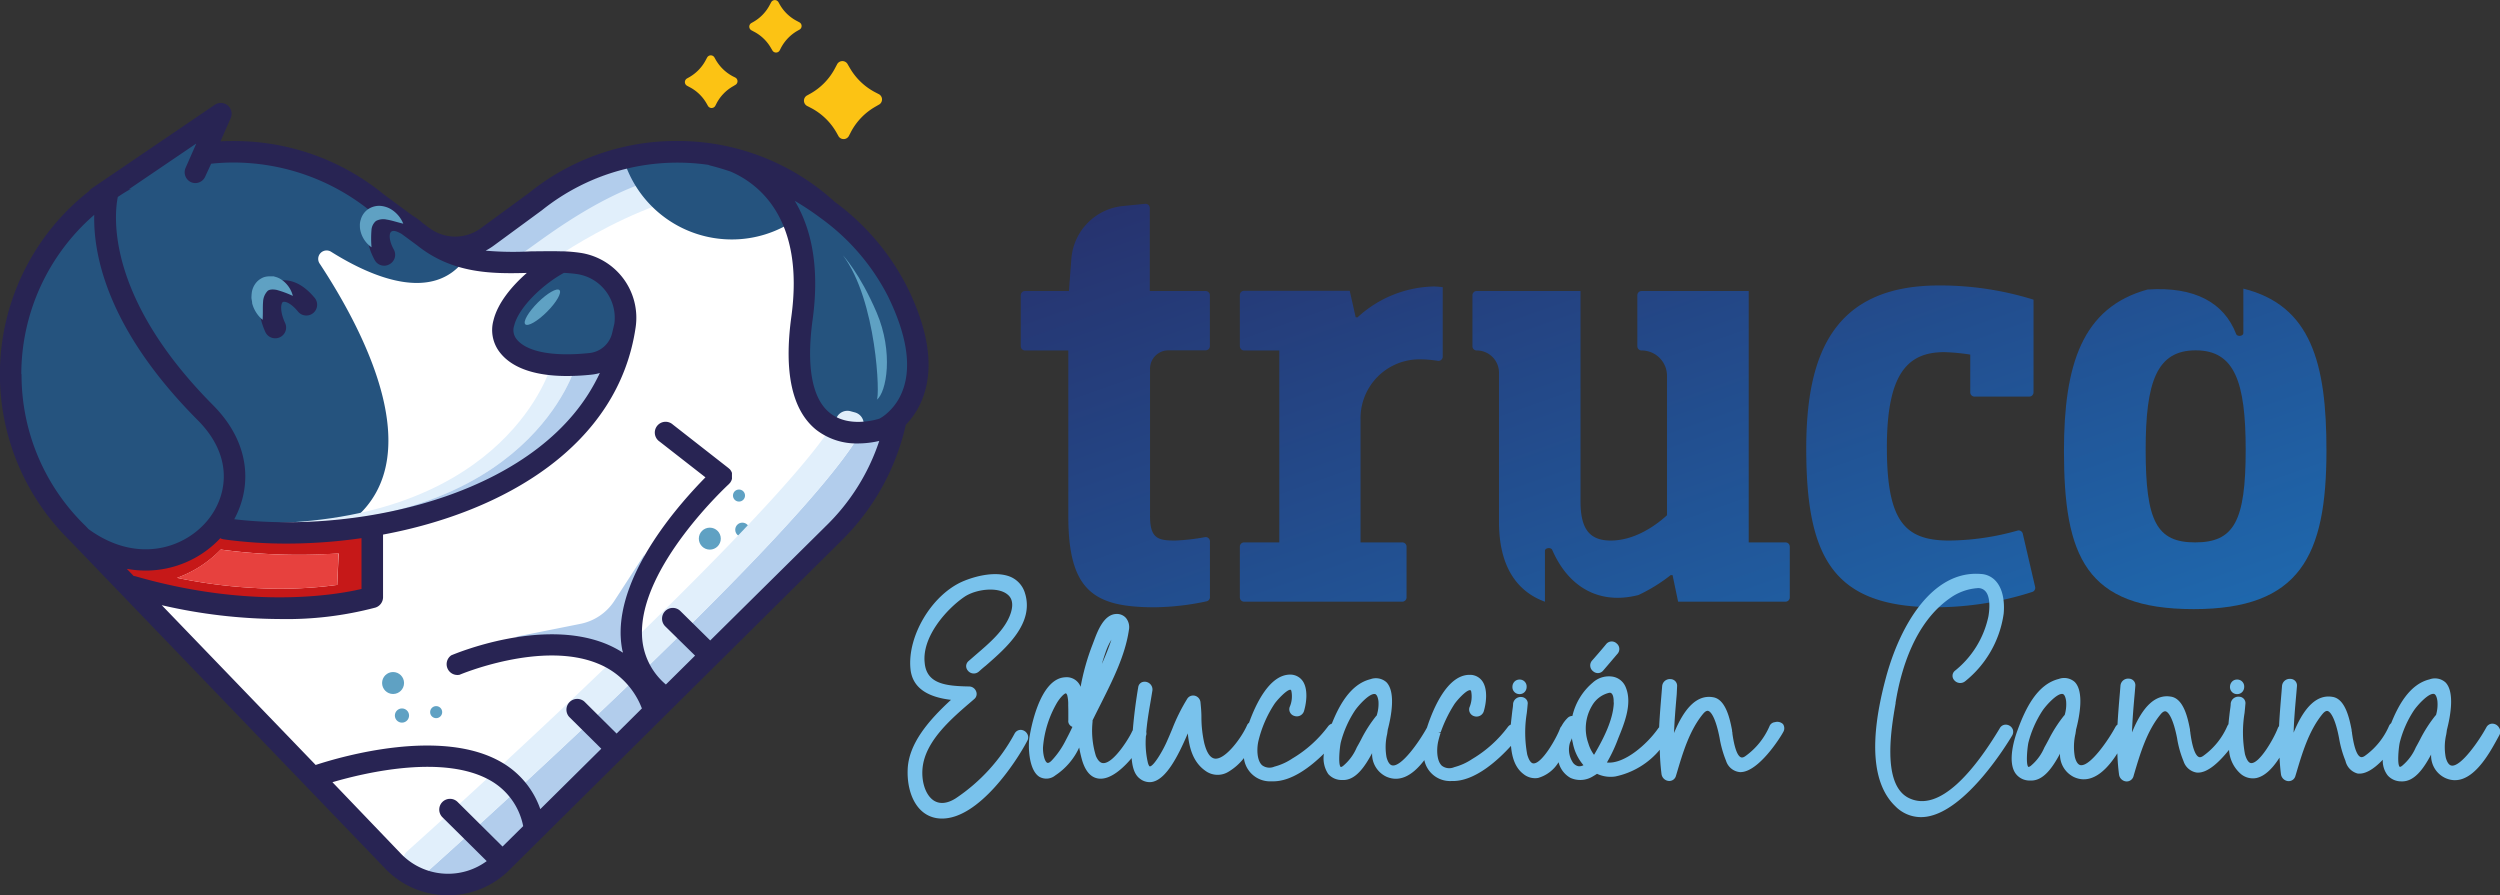 <svg xmlns="http://www.w3.org/2000/svg" xmlns:xlink="http://www.w3.org/1999/xlink" viewBox="0 0 418.88 150.01"><rect x="0" y="0" width="418.88" height="150.01" fill="#333333" stroke="none"/><defs><style>.cls-1{isolation:isolate;}.cls-2,.cls-3{fill:#fff;}.cls-11,.cls-3,.cls-4,.cls-5{mix-blend-mode:multiply;}.cls-4{fill:#25537e;}.cls-6{fill:#e1effb;}.cls-11,.cls-7{fill:#b2cdec;}.cls-8{fill:#5fa1c3;}.cls-9{fill:#c61818;}.cls-10{fill:#e7413e;}.cls-12{fill:#fcc314;}.cls-13{fill:#282453;}.cls-14{fill:url(#Degradado_sin_nombre_6);}.cls-15{fill:url(#Degradado_sin_nombre_6-2);}.cls-16{fill:url(#Degradado_sin_nombre_6-3);}.cls-17{fill:url(#Degradado_sin_nombre_6-4);}.cls-18{fill:url(#Degradado_sin_nombre_6-5);}.cls-19{fill:#79c2ec;}</style><linearGradient id="Degradado_sin_nombre_6" x1="228.36" y1="176.6" x2="166.32" y2="1.11" gradientUnits="userSpaceOnUse"><stop offset="0" stop-color="#1d70b7"/><stop offset="1" stop-color="#29235c"/></linearGradient><linearGradient id="Degradado_sin_nombre_6-2" x1="257.32" y1="166.36" x2="195.28" y2="-9.14" xlink:href="#Degradado_sin_nombre_6"/><linearGradient id="Degradado_sin_nombre_6-3" x1="300.72" y1="151.01" x2="238.68" y2="-24.48" xlink:href="#Degradado_sin_nombre_6"/><linearGradient id="Degradado_sin_nombre_6-4" x1="345.51" y1="135.18" x2="283.47" y2="-40.31" xlink:href="#Degradado_sin_nombre_6"/><linearGradient id="Degradado_sin_nombre_6-5" x1="384.15" y1="121.52" x2="322.11" y2="-53.97" xlink:href="#Degradado_sin_nombre_6"/></defs><title>logotipo-color</title><g class="cls-1"><g id="Capa_2" data-name="Capa 2"><g id="Capa_1-2" data-name="Capa 1"><path class="cls-2" d="M152.14,61.64A38.12,38.12,0,0,0,90,33.29l-8.1,5.94a9.21,9.21,0,0,1-10.91,0l-7.77-5.73a38.57,38.57,0,0,0-24.48-8.7A37.78,37.78,0,0,0,12.4,89.63h0l53.52,55.66a13,13,0,0,0,18.6.07l56.21-55.71h0A37.69,37.69,0,0,0,152.14,61.64Z"/><path class="cls-3" d="M38.16,66C15.8,48.31,17.29,33,17.58,31.11a37,37,0,0,0-4.84,5.1c.25,5.56,3,18,20.7,32,9.35,7.39,7.13,18,0,23C44,88.31,49.37,74.83,38.16,66Z"/><path class="cls-4" d="M71.74,40h0l-7.66-5.65a38,38,0,0,0-24.15-8.58,27.17,27.17,0,0,0-7.48,1.37L34.65,22,18.83,32.8C18.12,36,16.39,50.43,35.25,69.37c6.45,6.48,5.92,14,1.88,19.07l1.44.51a81.31,81.31,0,0,0,17,.46l.45-.2c17.7-9.65,5.33-33.2-2.43-45a1.41,1.41,0,0,1,1.93-2C62.35,46.5,72.61,50.82,78,43.34h0A17.88,17.88,0,0,1,71.74,40Z"/><g class="cls-5"><path class="cls-6" d="M40.92,87.67q-2.19,0-4.5-.18l3.73,1.8c2.18.06,4.26.06,6.3,0l-2.19,0Z"/><path class="cls-6" d="M96.42,61.39H92.3S85.13,86.83,45.07,87.67C88.76,88.55,96.42,61.39,96.42,61.39Z"/><path class="cls-7" d="M45.07,87.67q-2.2,0-4.53-.18l.38.18C42.34,87.7,43.72,87.7,45.07,87.67Z"/><path class="cls-7" d="M100.83,61.39H96.42S88.76,88.55,45.07,87.67c-1.35,0-2.73,0-4.15,0l3.34,1.62,2.19,0C93.86,88.51,100.83,61.39,100.83,61.39Z"/></g><g class="cls-5"><path class="cls-6" d="M130.6,36.05A21.22,21.22,0,0,1,132,38l.71-3.34a24.8,24.8,0,0,0-2.24-2.49c.25.3.51.57.75.88Z"/><path class="cls-6" d="M87.26,42.43l6.42.36S118.44,26,129.1,34.44C114.37,16.48,87.26,42.43,87.26,42.43Z"/><path class="cls-7" d="M129.1,34.44a19.61,19.61,0,0,1,1.43,2l.07-.34A17.83,17.83,0,0,0,129.1,34.44Z"/><path class="cls-7" d="M78,42.72l9.31-.29c.34.8,27.81-24.26,41.84-8a17.83,17.83,0,0,1,1.5,1.61l.63-3c-.24-.31-.5-.58-.75-.88C112.48,14.54,78,42.72,78,42.72Z"/></g><path class="cls-4" d="M119.38,26s22.17,5.11,31,22.93S148,71.81,148,71.81,131,78,134.34,53.32,119.38,26,119.38,26Z"/><path class="cls-8" d="M146.89,67c1.68-1.27,2.83-8,0-14.62s-5.65-9.59-5.65-9.59C146.91,50.29,147.49,66.65,146.89,67Z"/><g class="cls-5"><path class="cls-9" d="M62,88.31a92.73,92.73,0,0,1-24.64.43,15.52,15.52,0,0,1-21,4.1v.52l4.92,5.12c23.55,6.6,40.77,1.78,40.77,1.78ZM56.51,98A71,71,0,0,1,44,98.58a86.59,86.59,0,0,1-14.32-1.76A19.36,19.36,0,0,0,37,92.08c3,.41,6.22.69,9.4.81a95.46,95.46,0,0,0,10.35-.16Z"/><path class="cls-10" d="M46.36,92.89c-3.18-.12-6.39-.4-9.4-.81a19.36,19.36,0,0,1-7.31,4.74A86.59,86.59,0,0,0,44,98.58,71,71,0,0,0,56.51,98l.2-5.29A95.46,95.46,0,0,1,46.36,92.89Z"/></g><path class="cls-4" d="M84.91,57.75c2.65,3.68,9.44,3.67,14,3.2a6.18,6.18,0,0,0,5.34-4.7l.41-1.72a9.22,9.22,0,0,0-7.71-10.38A25.35,25.35,0,0,0,94,43.89C89,46.41,81.81,53.46,84.91,57.75Z"/><ellipse class="cls-8" cx="90.88" cy="51.47" rx="4.05" ry="1.09" transform="translate(-9.78 79.34) rotate(-45)"/><circle class="cls-8" cx="118.93" cy="90.25" r="1.84"/><circle class="cls-8" cx="124.38" cy="88.76" r="1.19"/><circle class="cls-8" cx="123.82" cy="83.03" r="1.01"/><circle class="cls-8" cx="65.86" cy="114.44" r="1.84"/><circle class="cls-8" cx="67.35" cy="119.89" r="1.19"/><circle class="cls-8" cx="73.08" cy="119.32" r="1.01"/><path class="cls-11" d="M86.45,106.68l10.88-2.17a8.83,8.83,0,0,0,5.51-3.69l5.19-8-2.35,8,3.1,13.66-12.36-6.11Z"/><g class="cls-5"><path class="cls-7" d="M143.76,73.24C133.45,90,83.19,135.66,71.64,146a2,2,0,0,0-.15,2.85h2.59c.75.84,3,.08,3.87-.67,11.5-10.34,62.18-56.8,70.59-72.64a2,2,0,0,0-1.27-2.89L146,72.34A2,2,0,0,0,143.76,73.24Z"/><path class="cls-6" d="M140.22,69.89c-5.72,11.12-44.89,48.43-72,72.75a2,2,0,0,0-.15,2.85l1.86,2.08.2-.18c7.81-7,65.63-59,74.37-75.45v0a2,2,0,0,0-1.26-2.84l-.7-.19A2,2,0,0,0,140.22,69.89Z"/></g><path class="cls-4" d="M122.6,40.12a18.8,18.8,0,0,0,10.71-3.33,18.67,18.67,0,0,0-10.17-9.42c-1.8-.59-2.9-.84-2.9-.84a14.42,14.42,0,0,1,2.9.84,59.54,59.54,0,0,1,13.55,6.44l.19-.21A37,37,0,0,0,114.18,26a39.42,39.42,0,0,0-9.52,1.23A18.94,18.94,0,0,0,122.6,40.12Z"/><path class="cls-4" d="M34.37,69C14.26,48.81,17.56,33.78,18.06,31.94a37.27,37.27,0,0,0-5,57.51h0l.44.45.17,0C29.85,101.88,48.23,82.94,34.37,69Z"/><path class="cls-12" d="M147.2,17.57l-.57.33a10.51,10.51,0,0,0-4.07,4.24l-.3.58a1,1,0,0,1-1.82,0l-.32-.57a10.54,10.54,0,0,0-4.25-4.07l-.58-.3a1,1,0,0,1,0-1.82l.57-.32a10.41,10.41,0,0,0,4.07-4.25l.31-.58a1,1,0,0,1,1.81,0l.33.56a10.54,10.54,0,0,0,4.24,4.08l.58.3A1,1,0,0,1,147.2,17.57Z"/><path class="cls-12" d="M134,4.94l-.39.22a7.14,7.14,0,0,0-2.77,2.89l-.2.39a.7.7,0,0,1-1.23,0l-.23-.39a7,7,0,0,0-2.88-2.76l-.39-.21a.7.7,0,0,1,0-1.23l.39-.22A7,7,0,0,0,129,.77l.21-.39a.7.7,0,0,1,1.23,0l.22.39a7,7,0,0,0,2.89,2.76l.39.21A.7.7,0,0,1,134,4.94Z"/><path class="cls-12" d="M123.2,14.23l-.38.23a7.05,7.05,0,0,0-2.77,2.88l-.2.39a.71.71,0,0,1-1.24,0l-.22-.39a7,7,0,0,0-2.88-2.76l-.39-.21a.7.7,0,0,1,0-1.23l.39-.22a7.11,7.11,0,0,0,2.76-2.89l.21-.39a.7.7,0,0,1,1.23,0l.22.39a7.17,7.17,0,0,0,2.88,2.77l.4.2A.7.7,0,0,1,123.2,14.23Z"/><path class="cls-13" d="M152,48.09A40.34,40.34,0,0,0,139.84,33.8a39,39,0,0,0-26.21-10.18h-.28a39.23,39.23,0,0,0-24.76,8.74l-8,5.86a7.26,7.26,0,0,1-8.63,0l-1.12-.83a10.09,10.09,0,0,0-1.71-1.26l-4.75-3.5a39.56,39.56,0,0,0-25.3-9c-.72,0-1.43,0-2.14.06l1.72-3.91A1.81,1.81,0,0,0,36,17.55L17.06,30.42h0l-1.68,1.14a1.83,1.83,0,0,0-.46.46,39,39,0,0,0-3.23,58.55l.07.08,52.81,54.91A14.45,14.45,0,0,0,75,150h.06a14.48,14.48,0,0,0,10.4-4.35l55.46-55,.09-.09a39.3,39.3,0,0,0,10.76-19.39,13,13,0,0,0,2.93-4.75C156.48,61.48,155.57,55.3,152,48.09Zm-.67,17.08a9.32,9.32,0,0,1-2.83,4.18,6.16,6.16,0,0,1-1.14.79c-.67.22-5.29,1.56-8.37-1-2.93-2.38-3.91-7.78-2.83-15.61,1.25-9.16-.37-15.5-3-19.88a47,47,0,0,1,4.39,2.92,36.79,36.79,0,0,1,11.23,13.07C151.86,55.94,152.73,61.15,151.34,65.17ZM39.09,27.23a36.59,36.59,0,0,1,23.08,8.22l.93.69c-1.41,1.24-2.29,3.87-.31,7.45a1.81,1.81,0,0,0,1.58.93,1.75,1.75,0,0,0,.87-.23A1.81,1.81,0,0,0,66,41.84c-.89-1.59-.8-2.73-.47-3s.82-.17,1.74.34l2.61,1.92h0c5.91,4.74,12.48,4.79,18.39,4.63-2.55,2.23-4.88,5.06-5.58,7.92a6.08,6.08,0,0,0,.87,5.14C85.88,62.06,90.54,63,95,63a39.15,39.15,0,0,0,4.14-.23,7.69,7.69,0,0,0,1.35-.27C91.35,82.38,61.19,89.57,39.25,87c2.92-5.38,2.84-12.68-3.56-19.12C17.62,49.69,19.15,35.91,19.74,33c.74-.49,1.51-1,2.29-1.38l-.48.12,11.17-7.58.13-.09,0,.07-1.76,4v0A1.83,1.83,0,0,0,32,30.52a1.8,1.8,0,0,0,2.38-.93l1-2.16A36.22,36.22,0,0,1,39.09,27.23Zm57.64,18.7a7.41,7.41,0,0,1,6.21,8.29l-.38,1.61a4.38,4.38,0,0,1-3.78,3.32c-6.23.66-10.72-.23-12.32-2.45a2.4,2.4,0,0,1-.3-2.17c.76-3.06,4.83-6.92,8.33-8.81C95.25,45.76,96,45.82,96.73,45.93ZM60.57,98.68c-4.2,1-18.51,3.44-37.79-2.1a1.59,1.59,0,0,0-.38-.07l-1.15-1.2a17.7,17.7,0,0,0,3.13.29,17.12,17.12,0,0,0,12.53-5.42,1.91,1.91,0,0,0,.57.19,76.75,76.75,0,0,0,10.59.71,89,89,0,0,0,12.5-.91Zm-57-36A35.39,35.39,0,0,1,15.79,36c-.16,6.46,2,19,17.34,34.4,6.38,6.41,4.78,13.17,1.47,17-4,4.64-11.87,7-19.76,1.26l-.36-.38-.15-.16A35.21,35.21,0,0,1,3.61,62.71ZM84.2,141.84l-7.53-7.47a1.8,1.8,0,1,0-2.54,2.56l7.42,7.35a10.9,10.9,0,0,1-6.48,2.12h0a10.94,10.94,0,0,1-7.87-3.34l-11.5-12c5.63-1.65,18.77-4.72,26.51-.26a11.26,11.26,0,0,1,5.45,7.62Zm54.2-53.72a.57.57,0,0,0-.11.11L119,107.31l-5-4.93a1.8,1.8,0,0,0-2.54,2.56l5,4.91-4.89,4.84a11.24,11.24,0,0,1-4-8.24c-.46-11.51,14.41-25.2,14.56-25.34l.13-.15s0,0,.07-.07l0,0a1.4,1.4,0,0,0,.1-.16l.09-.15.06-.16.06-.17a.77.77,0,0,0,0-.15,1.25,1.25,0,0,0,0-.19v-.16c0-.06,0-.12,0-.18s0-.11,0-.17a1.36,1.36,0,0,0,0-.17,1,1,0,0,0-.07-.15.53.53,0,0,0-.08-.17.83.83,0,0,0-.08-.12,1.09,1.09,0,0,0-.13-.17s0,0,0,0l-.11-.09-.12-.11-9.31-7.28a1.81,1.81,0,1,0-2.23,2.84l7.69,6c-4,4.07-14.64,15.76-14.2,26.67a14.88,14.88,0,0,0,.36,2.7,17.91,17.91,0,0,0-2.75-1.44c-10.86-4.47-25.37,1.63-26,1.89A1.81,1.81,0,0,0,77,113.06c.13-.06,13.74-5.77,23.19-1.87a13.14,13.14,0,0,1,7.36,7.51l-4.24,4.21-5.4-5.36a1.81,1.81,0,0,0-2.54,2.57l5.38,5.33L90.53,135.57A14.58,14.58,0,0,0,84,127.7c-10-5.78-26.63-1-31.11.47L27.1,101.4a89.28,89.28,0,0,0,19.75,2.32,58.18,58.18,0,0,0,16.06-1.92,1.83,1.83,0,0,0,1.27-1.73V89.57c20.25-3.78,39.46-14.87,42.33-34.78a11,11,0,0,0-9.23-12.42,25.37,25.37,0,0,0-2.91-.26l-.42,0c-1.63-.05-3.29,0-4.92,0A53,53,0,0,1,81.37,42a10.66,10.66,0,0,0,1.36-.85l8.08-5.93a36.31,36.31,0,0,1,27.87-7.6,2,2,0,0,0,.34.12s1.34.32,3.38,1c4.66,2,12.45,7.87,10.19,24.34-1.27,9.29.12,15.66,4.15,18.92a11,11,0,0,0,7,2.3,15.75,15.75,0,0,0,3.58-.42A35.37,35.37,0,0,1,138.4,88.12Z"/><path class="cls-13" d="M46.14,56.68a1.68,1.68,0,0,0,.75-.17,1.79,1.79,0,0,0,.88-2.39c-1-2.19-.63-3.36-.38-3.51s1.2,0,2.48,1.52a1.81,1.81,0,1,0,2.76-2.33c-2.75-3.27-5.58-3.25-7.17-2.24s-2.93,3.81-1,8.07A1.8,1.8,0,0,0,46.14,56.68Z"/><path class="cls-8" d="M44,53.59a5.38,5.38,0,0,1-1.75-2.77c0-.29-.09-.59-.12-.89a7.73,7.73,0,0,1,.07-1,3.36,3.36,0,0,1,1-1.87,3.25,3.25,0,0,1,1-.61,3.34,3.34,0,0,1,1.11-.15l.54,0,.47.14a3.21,3.21,0,0,1,.85.42,4.69,4.69,0,0,1,1.9,2.72,17.44,17.44,0,0,0-2.69-1c-.8-.16-1.35-.06-1.59.22a2.79,2.79,0,0,0-.71,1.76C44,51.52,44.08,52.47,44,53.59Z"/><path class="cls-8" d="M62.25,41.43a4.63,4.63,0,0,1-1.84-2.69,3.46,3.46,0,0,1-.11-.92,2.78,2.78,0,0,1,.14-1,3.15,3.15,0,0,1,1.24-1.77,3.33,3.33,0,0,1,2-.56,4.17,4.17,0,0,1,1.77.53,5.05,5.05,0,0,1,2.12,2.46c-1.08-.26-2-.57-2.78-.69a2.59,2.59,0,0,0-1.8.24,2.16,2.16,0,0,0-.75,1.54A17.21,17.21,0,0,0,62.25,41.43Z"/><path class="cls-14" d="M196.94,90.57c-2.9,0-4.25-.31-4.25-4.14V61.78a3.08,3.08,0,0,1,3.09-3.08H202a.72.72,0,0,0,.72-.72v-8.5a.72.72,0,0,0-.72-.72h-9.35V34.86a.71.71,0,0,0-.78-.71l-3.72.37a9.62,9.62,0,0,0-8.64,8.83l-.41,5.41h-7.36a.71.71,0,0,0-.71.72V58a.71.71,0,0,0,.71.72H179V86.53c0,12.63,4.45,15.22,14.49,15.22a43.48,43.48,0,0,0,8.68-1,.71.71,0,0,0,.56-.7V90.71a.72.72,0,0,0-.83-.71A35.86,35.86,0,0,1,196.94,90.57Z"/><path class="cls-15" d="M240.19,48a19.46,19.46,0,0,0-12.73,5.17h-.31l-1-4.45h-17.7a.71.71,0,0,0-.71.72V58a.71.71,0,0,0,.71.72h5.9V90.88h-5.9a.71.71,0,0,0-.71.71v8.51a.71.71,0,0,0,.71.71h26.51a.71.71,0,0,0,.71-.71V91.59a.71.71,0,0,0-.71-.71h-7V70.21a9.87,9.87,0,0,1,9.61-10h.12a18.56,18.56,0,0,1,3.23.25.71.71,0,0,0,.81-.71V48.11C241.26,48.07,240.74,48,240.19,48Z"/><path class="cls-16" d="M293,48.76H275.05a.71.71,0,0,0-.71.72V58a.71.71,0,0,0,.71.72h0A4.25,4.25,0,0,1,279.31,63V86.33c-2.38,2.17-5.8,4.24-9.42,4.24-3.41,0-5.07-1.76-5.07-6.52V48.76h-17.4a.71.71,0,0,0-.71.72V58a.71.71,0,0,0,.71.72h0a3.73,3.73,0,0,1,3.74,3.74v25c0,7.61,3.13,11.7,7.7,13.36V92.29c0-.5,1-.64,1.22-.15,2.63,6.07,7.71,9.28,14.44,7.56a27.67,27.67,0,0,0,5.41-3.34h.31l.93,4.45h18a.71.71,0,0,0,.71-.71V91.59a.71.71,0,0,0-.71-.71H293Z"/><path class="cls-17" d="M326.6,90.57c-7.45,0-10.45-3.21-10.45-15.63S319.67,59,325.78,59a35.13,35.13,0,0,1,4.34.41v6.33a.71.71,0,0,0,.71.71H340a.71.71,0,0,0,.72-.71V50.21a52.54,52.54,0,0,0-15.84-2.38c-17.8,0-22.24,11.69-22.24,27.32,0,18.21,4.44,26.6,21.73,26.6a53,53,0,0,0,16.17-2.58.72.72,0,0,0,.45-.84l-2.07-8.91a.71.71,0,0,0-.88-.52A43.23,43.23,0,0,1,326.6,90.57Z"/><path class="cls-18" d="M375.88,48.36v7.46c0,.51-1,.65-1.21.15-2-5.24-6.93-8-14.85-7.46-10.95,3-14,12.6-14,27.05,0,17.6,3.62,26.5,21.73,26.5,17.8,0,22.25-8.9,22.25-26.5C389.83,60.87,387.22,51.17,375.88,48.36Zm-8.09,42.52c-6.42,0-8.28-3.52-8.28-15.52,0-11.39,1.86-16.66,8.38-16.66s8.38,5.27,8.38,16.66C376.27,87.36,374.31,90.88,367.79,90.88Z"/><path class="cls-19" d="M171,122.29h0a1.17,1.17,0,0,0-1,.62h0a30.26,30.26,0,0,1-9.88,10.86c-1.41.89-2.69,1-3.68.35-1.44-.95-2.19-3.44-1.8-5.92.7-4.31,4.86-7.87,8.2-10.73l.38-.33a1.1,1.1,0,0,0,.35-1.25,1.27,1.27,0,0,0-1.18-.87c-3.9-.07-7.16-.41-7.46-4-.46-4.36,3.71-9,6.63-11,1.94-1.33,5.69-1.77,7.29-.38,1.22,1,.72,2.81.09,4.09-1.11,2.26-3.32,4.16-5.28,5.84l-1.36,1.18a1.14,1.14,0,0,0-.42.85,1.19,1.19,0,0,0,.3.78,1.27,1.27,0,0,0,1.82.15c.37-.33.76-.68,1.17-1,3.44-3,8.16-7.1,6.56-12.17a4.3,4.3,0,0,0-2.37-2.69c-2.33-1-5.76-.26-8.19.81-5.12,2.32-9.15,9.13-8.62,14.58.29,3,2.57,4.7,6.79,5.2-3.63,3.34-7.14,7.31-7.26,11.74-.13,3.6,1.31,7.49,4.85,8.08a5.7,5.7,0,0,0,.92.07c6.1,0,12.31-9.28,14.26-13a1.17,1.17,0,0,0,0-1.2A1.3,1.3,0,0,0,171,122.29Z"/><path class="cls-19" d="M254.6,116.3a1.15,1.15,0,0,0,.9-.4,1.24,1.24,0,0,0,.29-.82,1.16,1.16,0,0,0-1.19-1.22,1.15,1.15,0,0,0-.89.4,1.25,1.25,0,0,0-.3.82A1.17,1.17,0,0,0,254.6,116.3Z"/><path class="cls-19" d="M266.94,112.48a1.22,1.22,0,0,0,.8.3,1.16,1.16,0,0,0,.88-.43l1.19-1.39c.4-.47.79-.94,1.21-1.42a1.2,1.2,0,0,0-.16-1.74,1.19,1.19,0,0,0-1.74.12c-.76.93-1.59,1.88-2.41,2.81A1.23,1.23,0,0,0,266.94,112.48Z"/><path class="cls-19" d="M297.4,121a1.09,1.09,0,0,0-.91.66,12,12,0,0,1-4.09,5.06c-.42.29-.65.19-.72.16-.88-.39-1.28-3.06-1.41-3.94q0-.26-.06-.42l0-.17c-.33-1.69-1-5.21-3.21-5.53-2.53-.43-4.7,1.58-6.51,6,.07-2.17.27-4.36.45-6.5L281,115a1.11,1.11,0,0,0-1.07-1.21,1.29,1.29,0,0,0-1.43,1.15l-.11,1.33c-.15,1.83-.31,3.73-.4,5.6a.86.86,0,0,0-.18.2c-1.81,2.6-5.65,6-8.57,5.69a25.31,25.31,0,0,0,1.88-4c1-2.46,2.42-5.82,1.29-8.57a2.88,2.88,0,0,0-2.11-1.8,4,4,0,0,0-3.45,1,10.31,10.31,0,0,0-3.39,5.57h0a1.12,1.12,0,0,0-.83.36,5.47,5.47,0,0,0-1,1.35,1.17,1.17,0,0,0-.26.44c-.65,1.7-3,5.8-4.41,5.8h0c-.54,0-.88-.83-1.07-1.49a20.17,20.17,0,0,1-.08-6.9c.06-.51.11-1,.15-1.5a1,1,0,0,0-.26-.87,1.11,1.11,0,0,0-.72-.36,1.29,1.29,0,0,0-1.46,1.14c0,.41-.09.86-.15,1.36-.07.65-.16,1.36-.23,2.11a1.25,1.25,0,0,0-.48.38,20.55,20.55,0,0,1-6,5.4,9.9,9.9,0,0,1-3,1.36,2.06,2.06,0,0,1-2.06-.23c-.83-.75-.93-2.52-.66-3.93a15.85,15.85,0,0,1,.43-1.56l-.39-.12h0l.41,0a22.43,22.43,0,0,1,2.26-4.66c.31-.51,2-2.47,2.69-2.4,0,0,.09,0,.16.2a4.68,4.68,0,0,1-.3,2.71A1.17,1.17,0,0,0,247,120a1.27,1.27,0,0,0,1.6-.79c.47-1.54.68-3.8-.24-5.09a2.51,2.51,0,0,0-2.07-1.05h-.06c-3.71,0-6.08,5.58-7.14,8.85-1.46,2.65-4.29,6.52-5.77,6.33-.43-.05-.77-.51-1-1.36a9.55,9.55,0,0,1,.1-3.9l.09-.62v-.06c.61-2.31,1.37-6.36-.21-8a2.65,2.65,0,0,0-2.68-.51c-3.43.85-5.33,4.6-6.47,7.45a1.27,1.27,0,0,0-.62.44,20.51,20.51,0,0,1-6,5.4,9.84,9.84,0,0,1-3,1.36,2.06,2.06,0,0,1-2.06-.23c-.83-.75-.93-2.52-.65-3.93a19.61,19.61,0,0,1,2.7-6.32c.32-.51,2.07-2.46,2.7-2.4,0,0,.09,0,.15.2a4.46,4.46,0,0,1-.29,2.71,1.16,1.16,0,0,0,.8,1.48,1.26,1.26,0,0,0,1.6-.79c.47-1.54.69-3.8-.23-5.09a2.53,2.53,0,0,0-2.08-1.05h0c-3.47,0-5.79,5-6.89,8.07a1,1,0,0,0-.34.43c-.87,2-3.57,5.72-5.34,5.58-.79-.07-1.4-.94-1.82-2.59a20.06,20.06,0,0,1-.48-4.38c0-.8-.07-1.62-.15-2.4a1.27,1.27,0,0,0-.95-1.17,1.17,1.17,0,0,0-1.31.57,31.28,31.28,0,0,0-2.48,5c-.27.65-.54,1.29-.83,1.94-.73,1.72-2.3,4.33-2.92,4.33h0c-.07,0-.22-.16-.35-.7a14.62,14.62,0,0,1-.31-4.38,1.13,1.13,0,0,0,.06-.68c.14-1.74.44-3.47.73-5.15.1-.6.2-1.19.29-1.75a1.29,1.29,0,0,0-.45-1.22,1.31,1.31,0,0,0-1.25-.24,1.06,1.06,0,0,0-.67.86c-.41,2.43-.72,4.86-.91,7.21a.87.87,0,0,0-.12.2c-.47,1.08-3.06,5.3-4.79,5.3-.19,0-.75,0-1.27-1.2a14.33,14.33,0,0,1-.56-5.71v-.25q.67-1.36,1.38-2.76c2-4,4.09-8.12,4.71-12.38a2.44,2.44,0,0,0-.48-2,2,2,0,0,0-1.55-.69c-2.14,0-3.21,2.84-3.84,4.54-.08.21-.16.41-.22.58a38.18,38.18,0,0,0-2,7.09,2.49,2.49,0,0,0-2.59-1.6c-4.39.21-5.85,9.16-6,10.18-.19,1.25-.16,5.28,1.64,6.47a2.36,2.36,0,0,0,2.71-.21,11.19,11.19,0,0,0,4-4.67c.12.68.28,1.37.48,2.1.54,1.83,1.43,2.87,2.64,3.08,2.11.38,4.42-1.92,5.67-3.41.12,1.68.55,2.8,1.32,3.4a2.66,2.66,0,0,0,1.67.63,2.27,2.27,0,0,0,.63-.08c2.19-.58,4.08-4.08,5.79-8.09.23,2.39.85,4.79,2.93,6.26a3.46,3.46,0,0,0,3.93.14,9.37,9.37,0,0,0,2.54-2.26,4.41,4.41,0,0,0,4.65,3.89c3.32.14,6.65-2.56,8.76-4.64a4.74,4.74,0,0,0,.72,3.42,3,3,0,0,0,2.35,1c2.22.12,3.77-2.22,5-4.5a4.17,4.17,0,0,0,2.38,3.94c2.12.94,4.26,0,6.37-2.77a4.4,4.4,0,0,0,4.57,3.5c4,.15,8.08-3.83,9.95-5.89.18,2.24.86,3.78,2.06,4.7a3.09,3.09,0,0,0,2.47.68,5.91,5.91,0,0,0,3.44-2.64,4.16,4.16,0,0,0,2,2.63,4,4,0,0,0,3.72-.24c.22-.13.47-.27.72-.45a5.33,5.33,0,0,0,3.07.45,13.19,13.19,0,0,0,7.45-4.48,38.94,38.94,0,0,0,.29,4.08,1.34,1.34,0,0,0,1.2,1.15,1.15,1.15,0,0,0,1.22-.86l.12-.39c1-3.37,2.11-7.19,4.43-10,.33-.39.61-.55.85-.49.53.14,1.3,1.38,1.91,4.52a18.2,18.2,0,0,0,1.08,3.84,2.7,2.7,0,0,0,2.34,1.9h.07c3,0,6.67-5.73,7.22-6.8a1.23,1.23,0,0,0-.08-1.24A1.37,1.37,0,0,0,297.4,121Zm-27-3.28c-.11,2.9-1.72,6-3.21,8.58l-.11.17h0a6,6,0,0,1-.94-1.9,7.42,7.42,0,0,1,.61-6.33,4.5,4.5,0,0,1,2.87-2.16.78.78,0,0,1,.22,0C270.34,116.25,270.39,117.17,270.37,117.7Zm-5.08,10.48a1.37,1.37,0,0,1-.88.18,1.53,1.53,0,0,1-1-.78h0a3.93,3.93,0,0,1-.39-3.15c.12-.27.24-.53.34-.77,0,.28.08.55.14.81A7.94,7.94,0,0,0,265.29,128.18Zm-34.6-8.38-.12.12a22.35,22.35,0,0,0-2.56,4c-.23.44-.47.87-.72,1.31a8.14,8.14,0,0,1-2.28,3.08c-.23.18-.36.19-.39.18-.47-.32-.19-3.25,0-4.1a17.77,17.77,0,0,1,2.35-5.32c.59-.88,2.34-2.81,3.25-2.81h.12c.39.09.53.77.59,1.17A6.22,6.22,0,0,1,230.69,119.8Zm-46.17-8.34c.26-.91.54-1.78.85-2.63h0a9.42,9.42,0,0,1,.82-1.66h0A44.16,44.16,0,0,1,184.52,111.46ZM179,119.81c0,.3,0,.6,0,.85a1,1,0,0,0,.3.88,1.14,1.14,0,0,0,.39.25c-.32.69-.69,1.43-1.12,2.24h0a14.13,14.13,0,0,1-2.23,3.26c-.36.41-.67.6-.86.52-.46-.18-.77-1.57-.72-2.64a17.6,17.6,0,0,1,2.34-7.42c.45-.75,1.19-1.58,1.51-1.58h0s.14.11.21.33a6.16,6.16,0,0,1,.16,1.66C179,118.68,179,119.23,179,119.81Z"/><path class="cls-19" d="M337.26,122.25a1.28,1.28,0,0,0-1.43-.81,1.14,1.14,0,0,0-.77.59c-4.09,6.81-10.07,14.36-15.35,11.62-4.44-2.36-2.8-11.78-2.1-15.8l0-.13c.93-5.73,3.27-13.42,9.1-17.49a9,9,0,0,1,4.54-1.68,1.61,1.61,0,0,1,1.38.48c1,1.06.66,3.49.54,4.21a15.85,15.85,0,0,1-5.61,9.14,1.09,1.09,0,0,0-.14,1.57,1.31,1.31,0,0,0,1.83.21,17.68,17.68,0,0,0,6.47-11.34c.1-1.06.18-3.7-1.23-5.36a3.58,3.58,0,0,0-2.59-1.29c-8.15-.66-13.59,8.62-15.95,17.52-2.8,10.5-2.25,17.71,1.64,21.42a6,6,0,0,0,4.25,1.8,6.77,6.77,0,0,0,.89-.06c6.72-.94,13.63-12.3,14.41-13.61A1.23,1.23,0,0,0,337.26,122.25Z"/><path class="cls-19" d="M374.83,116.3a1.15,1.15,0,0,0,.9-.4,1.24,1.24,0,0,0,.29-.82,1.16,1.16,0,0,0-1.19-1.22,1.13,1.13,0,0,0-.89.4,1.25,1.25,0,0,0-.3.82A1.17,1.17,0,0,0,374.83,116.3Z"/><path class="cls-19" d="M418.71,121.9a1.31,1.31,0,0,0-1.11-.65h0a1.14,1.14,0,0,0-1,.61h0c-1.26,2.32-4.26,6.6-5.81,6.42-.43-.05-.77-.51-1-1.36a9.37,9.37,0,0,1,.09-3.9l.09-.62a.35.35,0,0,0,0-.06c.6-2.31,1.36-6.37-.22-8a2.64,2.64,0,0,0-2.68-.51c-3.43.84-5.31,4.57-6.43,7.35a1.15,1.15,0,0,0-.34.42,12,12,0,0,1-4.08,5.06c-.43.29-.65.19-.73.16-.88-.39-1.27-3.06-1.4-3.94,0-.17-.05-.31-.07-.42l0-.17c-.34-1.69-1-5.21-3.22-5.53-2.52-.43-4.7,1.58-6.5,6,.06-2.17.26-4.36.45-6.5l.11-1.3a1.1,1.1,0,0,0-1.07-1.21,1.3,1.3,0,0,0-1.43,1.15l-.1,1.24c-.15,1.81-.31,3.68-.4,5.53a1.12,1.12,0,0,0-.23.39c-.65,1.7-3,5.8-4.41,5.8h0c-.54,0-.88-.83-1.07-1.49a20,20,0,0,1-.07-6.91c.05-.51.1-1,.14-1.49a1.07,1.07,0,0,0-1-1.23,1.29,1.29,0,0,0-1.46,1.14c0,.41-.09.87-.15,1.36-.08.65-.16,1.37-.23,2.11a2.33,2.33,0,0,0-.17.26,12,12,0,0,1-4.08,5.06c-.43.29-.65.19-.72.16-.88-.39-1.28-3.07-1.41-4,0-.16-.05-.3-.06-.41l0-.18c-.33-1.69-1-5.2-3.22-5.52-2.52-.43-4.7,1.57-6.5,6,.07-2.16.26-4.35.45-6.48l.11-1.32a1.1,1.1,0,0,0-1.06-1.21,1.29,1.29,0,0,0-1.43,1.15l-.1,1.23c-.15,1.75-.3,3.55-.4,5.32a1.14,1.14,0,0,0-.34.38c-1.22,2.28-4.12,6.42-5.71,6.42h-.09c-.44-.05-.78-.51-1-1.36a9.61,9.61,0,0,1,.1-3.91l.09-.61v-.06c.61-2.31,1.37-6.37-.21-8a2.65,2.65,0,0,0-2.68-.51c-3.64.9-5.6,5-6.9,8.57-.44,1.17-1.76,5.15-.38,7.21a2.9,2.9,0,0,0,2.49,1.24c2.22.12,3.77-2.22,5-4.5a4.17,4.17,0,0,0,2.38,3.94c3.24,1.44,5.85-1.82,7.23-4a34.54,34.54,0,0,0,.28,3.56,1.33,1.33,0,0,0,1.2,1.15,1.18,1.18,0,0,0,1.22-.86l.11-.39c1-3.37,2.12-7.19,4.44-10,.32-.39.61-.55.85-.49.52.14,1.3,1.38,1.91,4.52a17.07,17.07,0,0,0,1.08,3.84,2.77,2.77,0,0,0,2.17,1.89c1.89.21,4-2,5.45-3.8a5.78,5.78,0,0,0,2,4.06,3.13,3.13,0,0,0,2.58.66c1.31-.28,2.61-1.43,3.88-3.42.05,1,.13,1.9.24,2.79a1.35,1.35,0,0,0,1.2,1.15h.11a1.15,1.15,0,0,0,1.11-.87l.12-.39c1-3.37,2.12-7.19,4.43-10,.33-.39.62-.55.85-.49.53.14,1.31,1.38,1.91,4.52a18.2,18.2,0,0,0,1.08,3.84A2.84,2.84,0,0,0,395,129.6c1.19.17,2.61-.6,4.24-2.3a4,4,0,0,0,.82,2.62,3,3,0,0,0,2.28,1c2.22.11,3.78-2.22,5-4.5a4.13,4.13,0,0,0,2.38,3.94c4.17,1.87,7.32-4,8.83-6.78l.23-.42A1.18,1.18,0,0,0,418.71,121.9Zm-10.55-2.1-.12.12a22.91,22.91,0,0,0-2.56,4c-.23.44-.46.87-.71,1.31a8.27,8.27,0,0,1-2.29,3.08c-.23.18-.36.19-.39.18-.47-.32-.2-3.23,0-4.1a17.59,17.59,0,0,1,2.34-5.32c.59-.88,2.34-2.81,3.25-2.81h.12c.39.09.53.77.59,1.17A6.22,6.22,0,0,1,408.16,119.8Zm-62.22,0-.12.12a22.83,22.83,0,0,0-2.56,4q-.35.66-.72,1.32a8.14,8.14,0,0,1-2.28,3.08c-.23.17-.36.19-.39.18-.47-.32-.19-3.25,0-4.1a17.77,17.77,0,0,1,2.35-5.32c.59-.88,2.34-2.81,3.25-2.81h.12c.39.09.53.77.59,1.17A6.22,6.22,0,0,1,345.94,119.8Z"/></g></g></g></svg>